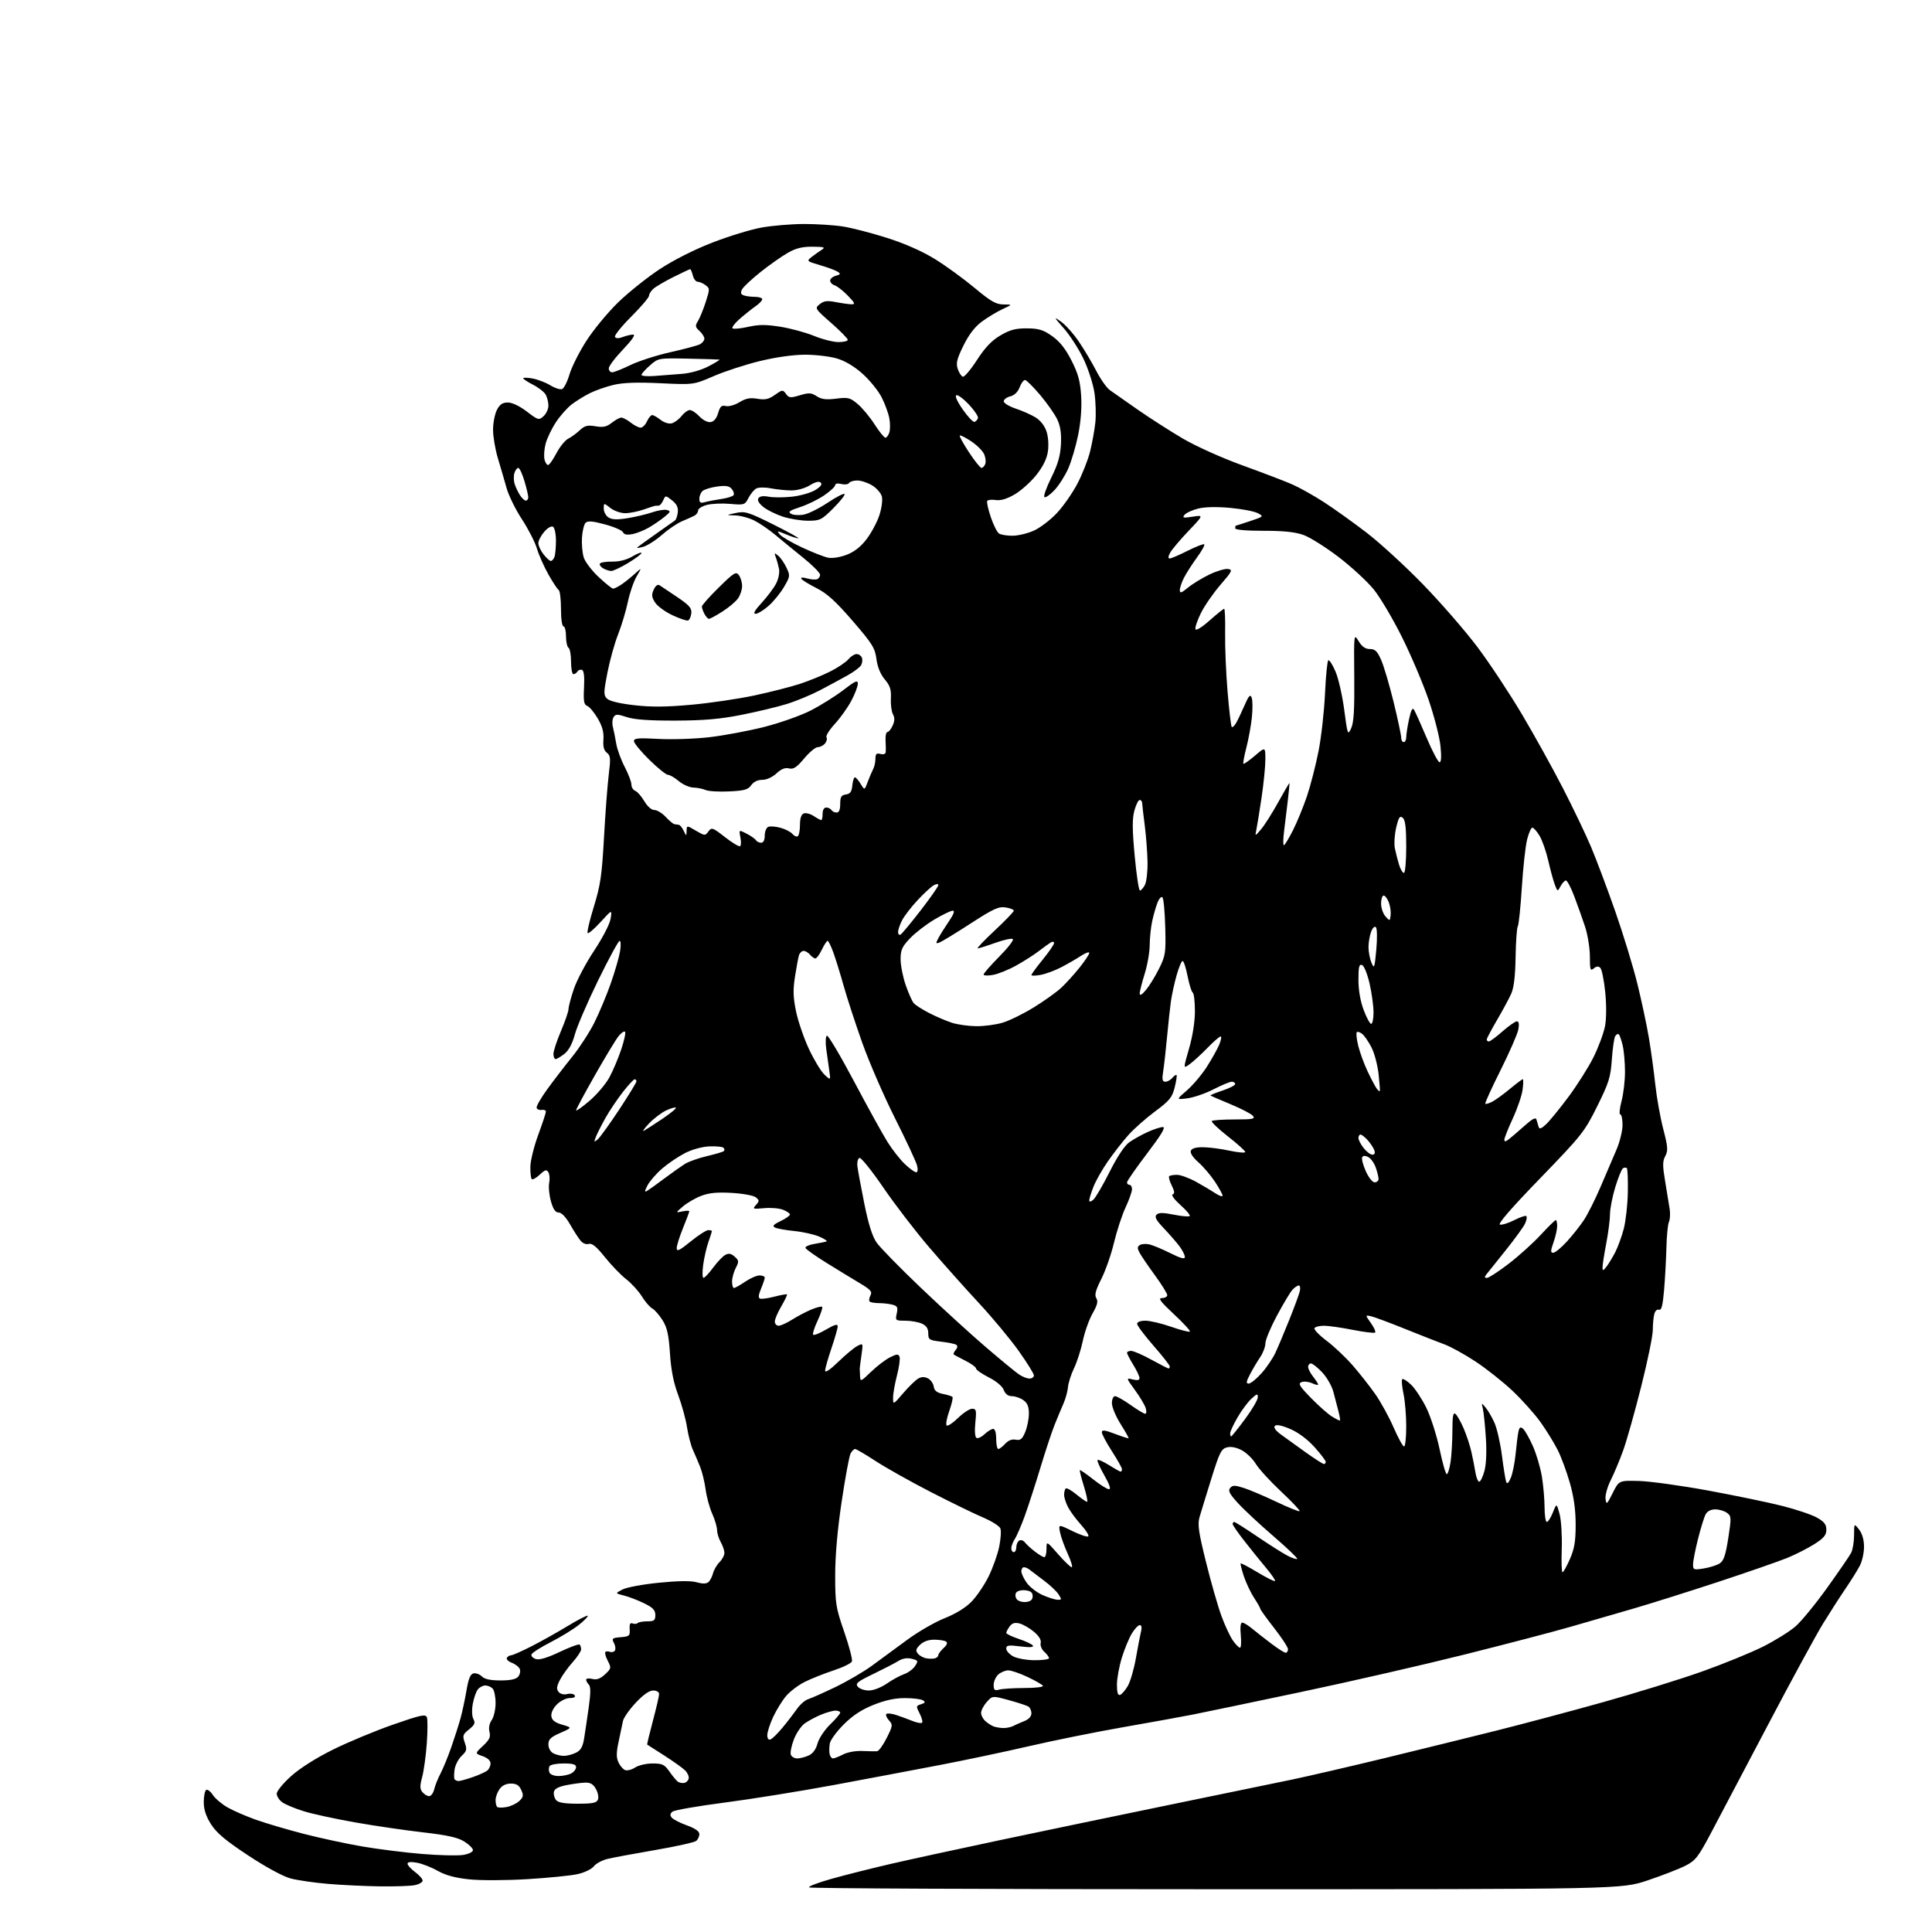 <?xml version="1.0" encoding="UTF-8" standalone="no"?>
<svg 
  version="1.1" 
  xmlns="http://www.w3.org/2000/svg" 
  xmlns:xlink="http://www.w3.org/1999/xlink" 
  xmlns:svg="http://www.w3.org/2000/svg"
  xmlns:rdf="http://www.w3.org/1999/02/22-rdf-syntax-ns#"
  xmlns:cc="http://creativecommons.org/ns#"
  xmlns:dc="http://purl.org/dc/elements/1.1/"
  viewBox="0 0 768 768"
  width="768"
  height="768"
>
<style>svg {background-color: white; }</style>"
<path stroke="none" fill="black" fill-rule="evenodd" d="M483.41,751.00C394.82,751.00 322.01,750.68 321.61,750.28C321.22,749.88 325.31,748.33 330.70,746.82C336.09,745.31 346.57,742.67 354.00,740.95C361.43,739.23 381.23,734.93 398.00,731.38C414.77,727.84 444.93,721.56 465.00,717.43C485.07,713.31 506.90,708.80 513.50,707.43C520.10,706.05 536.75,702.19 550.50,698.86C564.25,695.52 584.05,690.64 594.50,688.03C604.95,685.41 624.16,680.30 637.18,676.66C650.21,673.02 667.95,667.53 676.60,664.45C685.25,661.37 696.19,656.90 700.92,654.52C705.64,652.14 711.39,648.55 713.71,646.55C716.02,644.55 721.68,637.65 726.30,631.21C730.91,624.77 735.20,618.52 735.84,617.32C736.48,616.11 737.01,612.96 737.02,610.32C737.04,605.50 737.04,605.50 739.00,608.00C740.24,609.58 740.96,612.08 740.98,614.80C740.99,617.16 740.26,620.54 739.36,622.30C738.45,624.06 735.87,628.20 733.63,631.50C731.38,634.80 727.33,641.10 724.63,645.50C721.94,649.90 712.38,667.45 703.41,684.50C694.43,701.55 684.25,720.87 680.79,727.42C675.08,738.25 674.09,739.56 670.00,741.64C667.52,742.91 660.77,745.53 655.00,747.47C644.50,751.00 644.50,751.00 483.41,751.00zM151.12,749.86C145.28,749.78 136.00,749.34 130.50,748.88C125.00,748.42 118.25,747.44 115.50,746.71C112.55,745.93 105.64,742.18 98.64,737.56C89.65,731.63 86.09,728.63 83.89,725.17C81.87,721.99 81.00,719.33 81.00,716.36C81.00,714.03 81.43,711.85 81.96,711.53C82.48,711.20 83.67,712.09 84.60,713.51C85.53,714.92 88.13,717.14 90.39,718.44C92.65,719.74 97.75,721.96 101.72,723.37C105.68,724.78 114.23,727.30 120.72,728.98C127.20,730.65 137.72,732.92 144.09,734.01C150.47,735.10 161.20,736.44 167.93,736.99C174.67,737.54 181.94,737.71 184.09,737.37C186.29,737.02 188.00,736.18 188.00,735.45C188.00,734.74 186.43,733.20 184.52,732.01C181.94,730.42 177.75,729.49 168.27,728.40C161.25,727.60 149.10,725.82 141.28,724.45C133.45,723.07 124.23,721.08 120.78,720.00C117.32,718.93 113.49,717.35 112.25,716.47C111.01,715.60 110.00,714.05 110.00,713.02C110.00,712.00 112.59,708.84 115.75,706.01C119.30,702.83 125.72,698.78 132.50,695.43C138.55,692.44 149.26,687.99 156.30,685.54C167.19,681.74 169.18,681.31 169.69,682.63C170.02,683.49 170.00,688.16 169.66,693.02C169.31,697.88 168.49,703.87 167.83,706.35C166.86,709.96 166.88,711.15 167.94,712.42C168.66,713.29 169.86,714.00 170.60,714.00C171.35,714.00 172.25,712.76 172.61,711.25C172.97,709.74 174.09,706.92 175.11,705.00C176.13,703.08 178.06,698.35 179.41,694.50C180.75,690.65 182.40,685.48 183.08,683.00C183.76,680.52 184.82,675.58 185.43,672.01C186.25,667.21 186.99,665.43 188.27,665.19C189.22,665.00 190.70,665.56 191.57,666.43C192.64,667.50 195.00,668.00 198.95,668.00C202.87,668.00 205.16,667.52 205.99,666.51C206.67,665.69 206.96,664.34 206.64,663.50C206.32,662.66 204.89,661.53 203.47,660.99C202.04,660.45 201.16,659.55 201.50,659.00C201.84,658.45 202.60,658.00 203.19,658.00C203.78,658.00 207.40,656.40 211.23,654.45C215.06,652.50 221.56,648.86 225.68,646.36C229.79,643.86 233.37,642.03 233.62,642.29C233.88,642.55 232.28,644.19 230.07,645.94C227.86,647.70 222.81,650.79 218.86,652.81C214.90,654.84 211.49,657.02 211.28,657.67C211.06,658.31 211.84,659.13 213.00,659.50C214.41,659.95 217.56,659.01 222.48,656.67C226.53,654.75 230.10,653.43 230.42,653.75C230.74,654.07 231.00,654.93 231.00,655.66C231.00,656.40 229.49,658.68 227.64,660.75C225.79,662.81 223.51,665.99 222.57,667.82C221.25,670.41 221.14,671.46 222.05,672.56C222.76,673.41 224.14,673.75 225.51,673.41C226.76,673.10 228.08,673.32 228.45,673.92C228.86,674.59 228.13,675.00 226.51,675.00C225.06,675.00 222.79,676.12 221.39,677.52C219.86,679.05 218.99,680.91 219.18,682.24C219.41,683.84 220.59,684.76 223.50,685.60C227.50,686.76 227.50,686.76 222.75,688.85C218.90,690.53 218.00,691.41 218.00,693.43C218.00,694.88 218.81,696.37 219.93,696.96C221.00,697.53 222.91,697.99 224.18,697.99C225.46,697.98 227.62,697.40 229.00,696.71C230.88,695.76 231.68,694.34 232.21,690.97C232.61,688.51 233.43,682.96 234.04,678.62C234.83,673.01 234.84,670.44 234.07,669.67C233.48,669.08 233.00,668.19 233.00,667.69C233.00,667.19 234.10,667.06 235.44,667.40C237.22,667.84 238.61,667.34 240.51,665.58C243.01,663.26 243.06,663.02 241.60,660.20C240.77,658.58 240.33,657.00 240.64,656.70C240.94,656.39 241.78,656.36 242.50,656.64C243.21,656.91 244.09,656.66 244.45,656.09C244.80,655.51 244.62,654.16 244.04,653.08C243.10,651.31 243.36,651.09 246.75,650.81C250.19,650.53 250.48,650.26 250.30,647.66C250.16,645.64 250.49,644.97 251.45,645.34C252.20,645.63 253.11,645.56 253.49,645.18C253.87,644.81 255.60,644.50 257.34,644.50C260.04,644.50 260.50,644.14 260.50,642.00C260.50,640.03 259.55,639.04 256.00,637.31C253.53,636.10 249.93,634.72 248.00,634.24C244.50,633.37 244.50,633.37 247.50,631.83C249.15,630.98 255.68,629.77 262.02,629.15C269.71,628.39 274.67,628.33 276.94,628.98C279.21,629.63 280.76,629.62 281.57,628.94C282.25,628.38 283.08,626.80 283.43,625.43C283.77,624.07 284.94,622.06 286.03,620.97C287.11,619.89 287.98,618.21 287.96,617.25C287.95,616.29 287.29,614.38 286.50,613.00C285.71,611.62 285.05,609.46 285.04,608.20C285.02,606.93 284.15,604.00 283.11,601.70C282.07,599.39 280.89,595.07 280.50,592.10C280.10,589.13 279.12,585.08 278.32,583.10C277.53,581.12 276.23,578.08 275.44,576.35C274.65,574.61 273.59,570.56 273.10,567.35C272.61,564.13 271.02,558.35 269.57,554.50C267.75,549.64 266.75,544.59 266.32,538.00C265.82,530.50 265.20,527.72 263.36,524.79C262.08,522.75 260.24,520.65 259.26,520.12C258.29,519.59 256.44,517.43 255.14,515.33C253.84,513.22 251.04,510.15 248.92,508.50C246.80,506.85 242.98,502.90 240.44,499.71C237.11,495.55 235.32,494.08 234.07,494.48C233.08,494.79 231.69,494.27 230.84,493.26C230.01,492.29 228.12,489.36 226.63,486.75C224.95,483.80 223.22,482.00 222.09,482.00C220.78,482.00 219.91,480.73 219.00,477.51C218.31,475.04 218.00,471.76 218.31,470.21C218.62,468.67 218.47,466.76 217.99,465.98C217.26,464.80 216.65,464.98 214.56,466.95C213.15,468.26 211.72,469.06 211.38,468.71C211.03,468.36 210.78,466.12 210.83,463.72C210.88,461.32 212.29,455.64 213.96,451.11C215.63,446.57 217.00,442.42 217.00,441.89C217.00,441.35 216.26,441.04 215.35,441.21C214.45,441.37 213.53,441.01 213.32,440.40C213.11,439.80 215.04,436.43 217.61,432.90C220.17,429.38 224.64,423.57 227.52,420.00C230.40,416.43 234.34,410.35 236.27,406.50C238.19,402.65 241.12,395.68 242.76,391.00C244.41,386.32 246.07,380.59 246.46,378.25C246.86,375.91 246.79,374.00 246.31,374.00C245.84,374.00 241.99,381.09 237.75,389.75C233.52,398.41 229.37,408.06 228.52,411.18C227.51,414.92 226.08,417.58 224.36,418.93C222.91,420.07 221.34,421.00 220.87,421.00C220.39,421.00 220.00,420.08 220.00,418.95C220.00,417.82 221.35,413.72 223.00,409.84C224.65,405.96 226.00,402.03 226.00,401.09C226.00,400.15 226.95,396.57 228.12,393.12C229.28,389.68 232.91,382.82 236.19,377.88C239.57,372.78 242.40,367.30 242.73,365.20C243.32,361.50 243.32,361.50 238.76,366.50C236.25,369.25 233.93,371.24 233.60,370.92C233.27,370.59 234.38,365.87 236.06,360.42C238.69,351.91 239.26,348.01 240.09,333.00C240.62,323.38 241.47,312.12 241.98,308.00C242.79,301.47 242.70,300.34 241.25,299.24C240.07,298.34 239.66,296.79 239.87,293.96C240.08,291.08 239.44,288.71 237.61,285.59C236.20,283.19 234.33,280.96 233.44,280.61C232.12,280.11 231.88,278.75 232.16,273.33C232.39,268.90 232.11,266.54 231.34,266.28C230.70,266.07 229.89,266.37 229.53,266.95C229.17,267.53 228.46,268.00 227.94,268.00C227.42,268.00 227.00,265.78 227.00,263.06C227.00,260.34 226.55,257.84 226.00,257.50C225.45,257.16 225.00,255.11 225.00,252.94C225.00,250.77 224.55,249.00 224.00,249.00C223.43,249.00 223.00,246.02 223.00,242.06C223.00,238.24 222.59,234.87 222.10,234.56C221.60,234.25 219.75,231.45 217.99,228.33C216.23,225.21 214.17,220.56 213.41,217.99C212.64,215.43 209.97,210.22 207.47,206.41C204.97,202.61 202.22,197.03 201.37,194.00C200.52,190.97 198.96,185.64 197.91,182.14C196.86,178.65 196.00,173.56 196.00,170.85C196.00,168.13 196.69,164.57 197.53,162.95C198.67,160.74 199.76,160.00 201.88,160.00C203.59,160.00 206.58,161.42 209.42,163.60C213.95,167.05 214.21,167.12 216.07,165.44C217.13,164.48 218.00,162.61 218.00,161.28C218.00,159.95 217.53,158.00 216.97,156.94C216.40,155.88 214.15,154.10 211.97,152.98C209.78,151.87 208.00,150.69 208.00,150.37C208.00,150.04 209.69,150.09 211.75,150.47C213.81,150.86 216.97,152.07 218.78,153.18C220.58,154.29 222.67,154.96 223.44,154.66C224.20,154.37 225.52,151.74 226.38,148.82C227.25,145.89 230.26,139.90 233.09,135.50C235.92,131.10 241.57,124.24 245.66,120.26C249.75,116.28 257.18,110.34 262.17,107.05C267.70,103.41 275.87,99.27 283.11,96.46C289.65,93.91 298.48,91.21 302.75,90.45C307.01,89.69 314.55,89.06 319.50,89.04C324.45,89.03 331.43,89.47 335.00,90.02C338.57,90.57 346.52,92.63 352.65,94.58C359.74,96.84 366.65,99.90 371.65,102.98C375.97,105.65 383.05,110.80 387.39,114.42C393.87,119.83 395.92,121.00 398.89,121.02C402.50,121.04 402.50,121.04 398.50,122.90C396.30,123.92 392.63,126.13 390.34,127.82C387.52,129.89 385.16,132.97 382.99,137.37C380.39,142.65 379.96,144.38 380.71,146.62C381.21,148.14 382.12,149.54 382.73,149.74C383.34,149.95 385.86,146.97 388.34,143.14C391.59,138.12 394.19,135.38 397.67,133.34C401.49,131.10 403.70,130.51 408.21,130.53C412.91,130.56 414.68,131.10 418.21,133.58C421.22,135.69 423.51,138.57 425.90,143.24C428.58,148.49 429.39,151.45 429.77,157.29C430.07,162.05 429.65,167.63 428.58,172.92C427.66,177.45 425.87,183.48 424.61,186.32C423.34,189.17 420.90,193.00 419.18,194.83C417.46,196.66 415.67,197.91 415.19,197.62C414.71,197.32 415.92,193.87 417.87,189.94C420.52,184.60 421.50,181.24 421.74,176.65C421.96,172.29 421.54,169.40 420.28,166.73C419.30,164.66 416.25,160.30 413.50,157.04C410.75,153.78 408.04,151.09 407.47,151.06C406.90,151.03 405.94,152.33 405.32,153.95C404.62,155.82 403.25,157.15 401.60,157.56C400.17,157.92 399.00,158.81 399.00,159.53C399.00,160.25 401.14,161.55 403.75,162.42C406.36,163.29 409.92,164.87 411.65,165.93C413.57,167.10 415.26,169.26 416.00,171.50C416.71,173.64 416.93,176.95 416.55,179.51C416.11,182.43 414.59,185.51 411.93,188.85C409.75,191.59 405.90,195.04 403.38,196.51C400.30,198.32 397.85,199.06 395.86,198.77C394.24,198.53 392.69,198.69 392.43,199.12C392.16,199.55 392.80,202.45 393.86,205.57C394.91,208.69 396.38,211.63 397.14,212.10C397.89,212.58 400.30,212.97 402.50,212.96C404.70,212.96 408.52,212.04 411.00,210.92C413.48,209.80 417.57,206.68 420.10,203.98C422.64,201.29 426.31,196.03 428.27,192.29C430.23,188.56 432.50,182.80 433.32,179.50C434.14,176.20 435.08,171.03 435.41,168.00C435.73,164.97 435.58,159.64 435.06,156.14C434.54,152.65 432.58,146.57 430.70,142.64C428.82,138.72 425.30,133.26 422.89,130.53C418.84,125.94 418.76,125.73 421.77,127.86C423.56,129.12 426.77,132.71 428.88,135.83C431.00,138.95 434.12,144.20 435.82,147.50C437.53,150.80 439.95,154.22 441.21,155.10C442.47,155.99 447.41,159.45 452.19,162.79C456.98,166.13 465.08,171.33 470.19,174.33C475.53,177.45 485.69,182.02 494.00,185.03C501.98,187.92 510.85,191.31 513.72,192.57C516.59,193.83 522.21,196.98 526.22,199.57C530.22,202.16 537.85,207.61 543.16,211.68C548.48,215.75 558.63,225.06 565.72,232.36C572.82,239.67 582.53,250.86 587.32,257.23C592.11,263.60 600.06,275.62 604.99,283.93C609.92,292.24 617.27,305.50 621.32,313.38C625.37,321.27 630.38,331.72 632.44,336.61C634.51,341.50 638.83,352.98 642.03,362.11C645.23,371.25 649.22,384.30 650.89,391.11C652.57,397.93 654.62,407.55 655.45,412.50C656.29,417.45 657.43,425.77 657.99,431.00C658.55,436.23 659.98,444.22 661.16,448.77C663.02,455.91 663.13,457.39 661.98,459.54C660.87,461.61 660.87,463.35 661.95,469.76C662.67,474.02 663.47,478.96 663.74,480.75C664.00,482.53 663.86,484.78 663.42,485.75C662.98,486.71 662.53,491.32 662.42,496.00C662.30,500.68 661.89,508.24 661.50,512.82C660.97,519.00 660.45,521.00 659.49,520.63C658.75,520.35 657.95,521.08 657.61,522.32C657.29,523.52 657.02,526.39 657.01,528.71C657.01,531.02 654.93,541.13 652.40,551.16C649.88,561.20 646.67,572.58 645.28,576.46C643.89,580.33 641.66,585.67 640.32,588.33C638.98,590.99 638.04,594.36 638.23,595.83C638.54,598.29 638.77,598.11 641.07,593.50C643.57,588.50 643.57,588.50 651.54,588.71C655.92,588.83 668.27,590.54 679.00,592.51C689.73,594.49 703.00,597.24 708.50,598.63C714.00,600.02 720.19,602.11 722.25,603.26C725.14,604.89 726.00,605.99 726.00,608.08C726.00,610.23 725.01,611.42 721.25,613.81C718.64,615.46 713.80,617.93 710.50,619.28C707.20,620.63 694.83,624.93 683.00,628.83C671.17,632.72 655.88,637.54 649.00,639.53C642.12,641.51 631.10,644.71 624.51,646.62C617.92,648.53 599.02,653.48 582.51,657.62C566.00,661.76 536.52,668.52 517.00,672.63C497.48,676.75 478.12,680.78 474.00,681.60C469.88,682.41 457.60,684.64 446.72,686.54C435.84,688.44 418.96,691.84 409.22,694.10C399.47,696.35 383.40,699.75 373.50,701.64C363.60,703.54 344.70,707.10 331.50,709.56C318.30,712.01 298.75,715.16 288.06,716.55C277.37,717.94 268.02,719.56 267.30,720.17C266.34,720.96 266.27,721.62 267.04,722.55C267.63,723.26 270.34,724.64 273.06,725.62C276.31,726.79 278.00,727.97 278.00,729.08C278.00,730.00 277.44,731.22 276.75,731.79C276.06,732.36 268.75,733.99 260.50,735.41C252.25,736.83 243.72,738.41 241.55,738.93C239.38,739.45 236.90,740.79 236.05,741.89C235.18,743.02 232.32,744.39 229.57,745.00C226.86,745.60 217.85,746.50 209.54,747.00C201.10,747.51 190.91,747.54 186.47,747.07C180.96,746.49 177.11,745.45 174.00,743.69C171.53,742.29 167.81,740.84 165.75,740.46C163.31,740.02 162.00,740.15 162.00,740.86C162.00,741.45 163.35,742.94 165.00,744.16C166.65,745.38 168.00,746.91 168.00,747.56C168.00,748.22 166.59,749.03 164.88,749.38C163.16,749.72 156.97,749.94 151.12,749.86zM201.37,718.33C203.09,718.01 205.37,716.93 206.43,715.92C208.06,714.37 208.18,713.69 207.20,711.54C206.34,709.65 205.28,709.00 203.08,709.00C201.15,709.00 199.57,709.78 198.56,711.22C197.70,712.44 197.00,714.39 197.00,715.56C197.00,716.72 197.28,717.94 197.62,718.28C197.96,718.62 199.65,718.64 201.37,718.33zM229.65,717.00C235.63,717.00 237.19,716.68 237.70,715.34C238.05,714.43 237.67,712.52 236.86,711.09C235.77,709.16 234.65,708.53 232.45,708.63C230.83,708.69 227.48,709.16 225.01,709.65C221.96,710.26 220.41,711.12 220.18,712.32C219.99,713.30 220.38,714.75 221.04,715.55C221.89,716.58 224.40,717.00 229.65,717.00zM271.99,708.74C272.81,708.59 273.61,707.79 273.77,706.95C273.93,706.11 273.26,704.64 272.28,703.70C271.30,702.75 267.57,700.10 264.00,697.81C260.43,695.51 257.40,693.58 257.27,693.51C257.15,693.44 258.16,689.21 259.52,684.12C260.88,679.02 262.00,674.21 262.00,673.43C262.00,672.59 261.02,672.00 259.64,672.00C258.10,672.00 255.67,673.71 252.68,676.91C250.15,679.62 247.88,682.88 247.63,684.16C247.38,685.45 246.61,689.09 245.93,692.25C244.98,696.63 244.95,698.60 245.83,700.53C246.46,701.92 247.67,703.32 248.50,703.64C249.33,703.96 251.12,703.50 252.47,702.61C253.82,701.72 256.94,701.00 259.40,701.00C263.30,701.00 264.15,701.41 266.13,704.25C267.38,706.04 268.88,707.84 269.45,708.25C270.03,708.66 271.17,708.88 271.99,708.74zM182.31,707.99C182.96,707.98 185.52,707.27 187.99,706.41C190.46,705.55 193.05,704.37 193.74,703.80C194.43,703.22 195.00,701.95 195.00,700.98C195.00,699.88 193.80,698.78 191.88,698.11C188.76,697.02 188.76,697.02 191.99,694.01C194.56,691.61 195.09,690.48 194.58,688.46C194.18,686.88 194.52,685.10 195.47,683.74C196.31,682.54 197.00,679.50 197.00,676.98C197.00,674.46 196.46,671.86 195.80,671.20C195.14,670.54 193.85,670.00 192.92,670.00C192.00,670.00 190.68,670.68 189.98,671.52C189.29,672.35 188.38,674.93 187.95,677.25C187.49,679.76 187.59,682.24 188.20,683.37C189.02,684.90 188.69,685.67 186.45,687.46C183.95,689.45 183.79,689.95 184.76,692.74C185.70,695.43 185.54,696.08 183.52,697.98C182.24,699.18 180.99,701.58 180.72,703.33C180.46,705.07 180.44,706.84 180.68,707.25C180.92,707.66 181.65,707.99 182.31,707.99zM222.03,706.00C223.74,706.00 226.00,705.53 227.07,704.96C228.13,704.40 229.00,703.27 229.00,702.46C229.00,701.38 227.73,701.00 224.06,701.00C221.34,701.00 218.83,701.47 218.47,702.05C218.11,702.62 218.07,703.75 218.38,704.55C218.70,705.38 220.25,706.00 222.03,706.00zM316.92,699.00C318.01,699.00 320.05,698.48 321.46,697.84C323.12,697.08 324.35,695.41 324.98,693.06C325.52,691.06 327.75,687.69 329.98,685.52C332.19,683.36 334.00,681.24 334.00,680.80C334.00,680.36 333.15,680.00 332.12,680.00C331.09,680.00 328.50,680.73 326.37,681.61C324.24,682.50 321.33,684.06 319.90,685.08C318.47,686.09 316.52,688.98 315.56,691.49C314.60,694.01 314.06,696.72 314.37,697.53C314.68,698.34 315.83,699.00 316.92,699.00zM331.12,699.00C331.66,699.00 333.48,698.29 335.16,697.42C336.93,696.50 340.19,695.92 342.86,696.05C345.41,696.16 348.04,696.20 348.70,696.13C349.36,696.06 351.06,693.69 352.48,690.86C354.91,686.01 354.96,685.62 353.37,683.85C352.44,682.83 351.98,681.69 352.34,681.33C352.70,680.96 354.46,681.15 356.25,681.74C358.04,682.33 360.95,683.40 362.71,684.11C364.48,684.83 366.20,685.13 366.54,684.80C366.87,684.46 366.44,682.82 365.58,681.16C364.09,678.27 364.11,678.10 366.14,677.46C367.81,676.93 367.97,676.59 366.88,675.91C366.12,675.42 362.92,675.02 359.76,675.02C355.83,675.00 351.89,675.85 347.26,677.70C342.54,679.58 338.96,681.93 335.41,685.47C332.61,688.27 330.12,691.66 329.87,693.03C329.62,694.39 329.59,696.29 329.78,697.25C329.98,698.21 330.59,699.00 331.12,699.00zM306.32,691.43C307.05,691.15 309.20,689.03 311.11,686.71C313.03,684.40 315.59,681.06 316.82,679.31C318.05,677.55 320.05,675.81 321.28,675.44C322.50,675.06 327.32,672.92 331.99,670.68C336.66,668.43 343.19,664.63 346.49,662.23C349.80,659.83 356.10,655.20 360.50,651.95C364.90,648.69 371.65,644.79 375.49,643.27C379.95,641.50 383.84,639.10 386.24,636.64C388.30,634.51 391.34,630.01 393.00,626.64C394.66,623.26 396.54,617.99 397.18,614.92C397.82,611.85 398.04,608.55 397.67,607.59C397.31,606.64 394.19,604.66 390.75,603.21C387.31,601.75 377.98,597.20 370.00,593.10C362.02,588.99 352.18,583.47 348.12,580.82C344.06,578.17 340.37,576.00 339.91,576.00C339.45,576.00 338.64,576.80 338.11,577.79C337.59,578.77 336.00,587.35 334.58,596.86C332.90,608.09 332.00,618.38 332.00,626.22C332.00,637.48 332.24,639.00 335.59,648.69C337.56,654.41 338.95,659.70 338.66,660.44C338.38,661.18 335.07,662.80 331.32,664.03C327.57,665.27 322.42,667.32 319.88,668.59C317.34,669.86 314.01,672.39 312.48,674.20C310.94,676.02 308.64,679.75 307.35,682.50C306.07,685.25 305.02,688.50 305.01,689.72C305.00,691.15 305.47,691.76 306.32,691.43zM398.76,686.92C400.01,686.96 401.81,686.60 402.76,686.11C403.72,685.62 405.74,684.73 407.25,684.13C408.95,683.46 410.00,682.29 410.00,681.08C410.00,680.00 409.46,678.79 408.80,678.38C408.15,677.97 404.66,676.83 401.05,675.84C394.50,674.05 394.50,674.05 392.25,676.58C391.01,677.97 390.00,679.92 390.00,680.90C390.00,681.88 390.79,683.38 391.75,684.21C392.71,685.05 394.18,685.99 395.00,686.29C395.82,686.59 397.52,686.88 398.76,686.92zM445.24,673.75C445.92,673.53 447.31,671.93 448.32,670.20C449.33,668.47 450.78,663.46 451.55,659.07C452.31,654.68 453.23,649.94 453.58,648.54C453.98,646.95 453.80,646.00 453.09,646.00C452.48,646.00 451.07,647.46 449.97,649.25C448.87,651.04 447.07,655.36 445.98,658.86C444.89,662.35 444.00,667.23 444.00,669.69C444.00,672.81 444.38,674.04 445.24,673.75zM345.39,672.00C347.19,672.00 350.24,670.82 352.52,669.25C354.71,667.74 357.80,666.05 359.39,665.50C360.98,664.95 362.94,663.51 363.74,662.29C365.10,660.22 365.02,660.04 362.41,659.39C360.57,658.93 358.78,659.23 357.07,660.29C355.66,661.17 351.18,663.48 347.12,665.44C340.82,668.47 339.93,669.21 340.99,670.49C341.68,671.32 343.66,672.00 345.39,672.00zM397.25,671.63C398.49,671.30 403.01,671.02 407.31,671.01C411.60,671.01 414.87,670.61 414.58,670.13C414.28,669.65 411.54,668.07 408.49,666.63C405.44,665.18 401.98,664.00 400.80,664.00C399.62,664.00 397.83,664.74 396.83,665.65C395.82,666.57 395.00,668.42 395.00,669.77C395.00,671.84 395.36,672.14 397.25,671.63zM371.75,659.19C372.44,658.97 373.00,658.40 373.00,657.93C373.00,657.46 373.93,656.21 375.08,655.14C376.50,653.82 376.79,652.99 376.01,652.51C375.38,652.12 373.27,651.80 371.31,651.80C369.06,651.80 367.00,652.55 365.71,653.85C364.04,655.51 363.89,656.17 364.90,657.39C365.59,658.21 367.13,659.04 368.32,659.23C369.52,659.43 371.06,659.41 371.75,659.19zM411.25,659.96C414.41,659.98 417.00,659.62 417.00,659.15C417.00,658.69 416.15,657.54 415.11,656.60C414.07,655.66 413.43,654.08 413.69,653.10C413.99,651.95 413.03,650.36 411.00,648.65C409.26,647.19 406.69,645.71 405.27,645.35C403.40,644.88 402.32,645.21 401.34,646.54C400.60,647.55 400.00,648.71 400.00,649.11C400.00,649.51 402.24,650.58 404.99,651.50C407.73,652.41 410.26,653.61 410.60,654.16C411.01,654.83 409.30,654.93 405.61,654.47C400.86,653.88 400.00,654.01 400.00,655.35C400.00,656.22 401.24,657.61 402.75,658.43C404.26,659.25 408.09,659.94 411.25,659.96zM511.08,657.00C511.58,657.00 512.00,656.37 512.00,655.60C512.00,654.83 509.52,651.04 506.50,647.18C503.48,643.31 501.00,639.88 501.00,639.55C501.00,639.22 499.90,637.28 498.56,635.23C497.21,633.18 495.38,629.32 494.48,626.66C493.59,623.99 493.00,621.67 493.18,621.49C493.36,621.31 496.40,622.91 499.95,625.05C503.50,627.18 506.60,628.73 506.84,628.49C507.09,628.25 505.53,625.95 503.39,623.39C501.25,620.83 497.36,616.01 494.75,612.68C492.14,609.36 490.00,606.27 490.00,605.82C490.00,605.37 490.28,605.00 490.62,605.00C490.97,605.00 495.13,607.63 499.87,610.85C504.62,614.07 510.00,617.48 511.84,618.43C513.68,619.37 515.40,619.94 515.65,619.68C515.91,619.42 511.71,615.41 506.31,610.75C500.91,606.10 494.55,600.18 492.18,597.59C488.77,593.89 488.09,592.59 488.99,591.51C489.95,590.36 490.81,590.35 494.32,591.45C496.62,592.18 502.47,594.66 507.33,596.97C512.19,599.28 516.37,600.96 516.62,600.71C516.88,600.46 513.55,596.93 509.23,592.88C504.90,588.82 500.40,583.89 499.21,581.92C498.02,579.95 495.53,577.52 493.67,576.52C491.53,575.37 489.37,574.94 487.75,575.35C485.49,575.91 484.78,577.35 481.54,587.74C479.52,594.21 477.42,601.09 476.85,603.02C476.00,605.96 476.43,608.95 479.42,621.02C481.40,628.99 484.15,638.60 485.55,642.40C486.94,646.19 488.99,650.58 490.11,652.15C491.22,653.72 492.49,655.00 492.92,655.00C493.35,655.00 493.49,652.75 493.23,650.00C492.93,646.87 493.14,645.00 493.80,645.00C494.37,645.00 496.12,646.06 497.67,647.35C499.23,648.64 502.67,651.34 505.33,653.35C507.98,655.36 510.57,657.00 511.08,657.00zM407.91,636.80C409.73,636.59 410.50,635.91 410.50,634.50C410.50,633.04 409.72,632.41 407.61,632.17C405.99,631.99 404.36,632.41 403.92,633.14C403.47,633.85 403.61,635.03 404.22,635.77C404.83,636.50 406.49,636.97 407.91,636.80zM420.37,635.93C422.09,635.99 422.12,635.81 420.77,633.75C419.96,632.51 417.32,630.03 414.90,628.24C412.48,626.44 409.96,624.53 409.29,623.99C408.63,623.44 407.62,623.00 407.04,623.00C406.47,623.00 406.00,623.72 406.00,624.60C406.00,625.47 406.96,627.54 408.14,629.20C409.32,630.85 412.13,633.02 414.39,634.03C416.65,635.04 419.34,635.89 420.37,635.93zM621.13,625.00C621.47,625.00 622.79,622.64 624.06,619.75C625.87,615.61 626.35,612.70 626.35,606.00C626.34,600.16 625.62,594.99 624.05,589.50C622.80,585.10 620.64,579.25 619.26,576.50C617.89,573.75 614.84,568.79 612.49,565.47C610.14,562.16 605.08,556.49 601.25,552.87C597.41,549.26 590.76,543.99 586.45,541.16C582.15,538.33 576.57,535.27 574.06,534.36C571.55,533.44 564.55,530.69 558.50,528.25C552.45,525.81 546.41,523.56 545.08,523.25C542.65,522.70 542.65,522.70 544.93,525.91C546.19,527.67 546.96,529.38 546.63,529.70C546.31,530.02 542.33,529.54 537.77,528.64C533.22,527.74 528.06,527.00 526.31,527.00C524.55,527.00 522.85,527.43 522.53,527.95C522.21,528.47 524.37,530.73 527.34,532.97C530.31,535.21 534.99,539.63 537.74,542.80C540.50,545.97 544.53,551.10 546.71,554.21C548.89,557.31 552.15,563.26 553.97,567.43C555.78,571.59 557.66,575.00 558.14,575.00C558.61,575.00 559.00,571.42 559.00,567.05C559.00,562.68 558.51,556.80 557.90,553.98C557.30,551.17 557.08,548.59 557.41,548.25C557.75,547.92 559.33,548.90 560.92,550.43C562.52,551.96 565.25,556.10 566.99,559.62C568.72,563.15 571.09,570.53 572.25,576.02C573.40,581.51 574.69,586.00 575.11,586.00C575.53,586.00 576.21,583.86 576.61,581.25C577.01,578.64 577.34,573.03 577.35,568.78C577.36,562.87 577.65,561.30 578.57,562.06C579.24,562.61 580.70,565.19 581.82,567.79C582.94,570.40 584.31,574.55 584.87,577.01C585.44,579.48 586.16,583.19 586.49,585.25C586.82,587.31 587.50,589.00 588.01,589.00C588.51,589.00 589.44,587.09 590.08,584.75C590.80,582.12 591.02,577.07 590.65,571.50C590.33,566.55 589.80,561.38 589.46,560.00C588.86,557.54 588.88,557.53 590.54,559.50C591.47,560.60 593.04,563.30 594.04,565.50C595.04,567.70 596.39,573.55 597.03,578.50C597.66,583.45 598.42,588.17 598.71,589.00C599.08,590.06 599.62,589.62 600.55,587.50C601.26,585.85 602.13,581.58 602.48,578.00C602.82,574.42 603.32,570.45 603.59,569.16C603.97,567.35 604.38,567.07 605.41,567.93C606.14,568.53 607.90,571.61 609.31,574.76C610.72,577.92 612.35,583.42 612.93,587.00C613.51,590.58 613.99,596.09 613.99,599.25C614.00,602.41 614.40,605.00 614.89,605.00C615.38,605.00 616.46,603.31 617.28,601.25C618.78,597.50 618.78,597.50 619.96,601.85C620.60,604.25 620.99,610.44 620.82,615.60C620.64,620.77 620.78,625.00 621.13,625.00zM677.25,623.49C679.59,623.12 682.43,622.22 683.57,621.50C685.20,620.47 685.94,618.29 687.01,611.46C688.29,603.22 688.26,602.66 686.49,601.37C685.46,600.62 683.37,600.00 681.84,600.00C680.10,600.00 678.68,600.74 678.01,601.99C677.42,603.08 676.06,607.47 674.99,611.74C673.91,616.01 673.02,620.55 673.02,621.84C673.00,624.03 673.26,624.13 677.25,623.49zM426.02,623.00C426.50,623.00 425.79,620.61 424.46,617.69C423.12,614.77 421.73,610.92 421.38,609.13C420.73,605.89 420.73,605.89 426.34,608.64C429.42,610.15 432.24,611.09 432.61,610.72C432.98,610.35 431.67,608.27 429.70,606.09C427.73,603.90 425.41,600.76 424.56,599.11C423.70,597.45 423.00,595.25 423.00,594.22C423.00,593.18 423.28,592.05 423.63,591.70C423.98,591.35 425.88,592.40 427.86,594.04C429.84,595.67 431.76,597.00 432.12,597.00C432.49,597.00 431.93,594.23 430.88,590.85C429.82,587.47 429.10,584.57 429.26,584.40C429.43,584.24 431.80,585.88 434.53,588.04C437.26,590.21 440.10,591.98 440.82,591.99C441.70,592.00 441.06,590.11 438.97,586.44C437.22,583.38 436.02,580.65 436.30,580.37C436.58,580.09 438.64,581.01 440.89,582.43C443.13,583.84 445.19,585.00 445.48,585.00C445.77,585.00 446.00,584.57 446.00,584.03C446.00,583.50 444.20,580.28 442.00,576.88C439.80,573.47 438.00,570.09 438.00,569.35C438.00,568.31 439.16,568.45 443.19,569.98C446.05,571.07 448.49,571.84 448.62,571.71C448.75,571.58 447.32,569.02 445.43,566.03C443.54,563.04 442.00,559.33 442.00,557.80C442.00,556.22 442.55,555.00 443.25,555.00C443.94,555.00 446.72,556.58 449.43,558.50C452.14,560.42 454.75,562.00 455.24,562.00C455.73,562.00 455.82,560.99 455.44,559.75C455.06,558.51 453.14,555.29 451.17,552.59C447.60,547.68 447.60,547.68 450.30,548.36C452.18,548.83 452.99,548.65 452.97,547.77C452.95,547.07 451.83,544.70 450.47,542.50C449.12,540.30 448.01,538.16 448.01,537.75C448.00,537.34 448.75,537.00 449.67,537.00C450.58,537.00 454.20,538.58 457.70,540.50C461.20,542.42 464.28,544.00 464.53,544.00C464.79,544.00 465.00,543.63 465.00,543.17C465.00,542.71 462.09,539.00 458.52,534.92C454.96,530.84 452.04,526.94 452.02,526.25C452.01,525.50 453.32,525.00 455.33,525.00C457.16,525.00 461.77,526.09 465.57,527.42C469.38,528.75 472.72,529.60 473.00,529.32C473.27,529.03 470.41,525.91 466.64,522.40C461.26,517.38 460.23,516.00 461.89,516.00C463.05,516.00 464.00,515.47 464.00,514.83C464.00,514.19 461.79,510.63 459.09,506.93C456.39,503.23 453.64,499.20 452.99,497.97C452.04,496.20 452.07,495.58 453.14,494.91C453.88,494.46 455.61,494.35 456.99,494.69C458.37,495.02 462.09,496.58 465.25,498.16C469.42,500.24 471.00,500.65 471.00,499.65C471.00,498.89 470.03,496.97 468.84,495.38C467.65,493.80 464.85,490.59 462.63,488.25C459.58,485.05 458.87,483.73 459.74,482.86C460.61,481.99 462.30,481.99 466.62,482.85C469.76,483.48 472.60,483.73 472.92,483.40C473.24,483.07 471.58,481.09 469.22,478.99C466.85,476.87 465.48,475.01 466.14,474.79C467.03,474.49 466.93,473.57 465.78,471.25C464.92,469.53 464.47,467.87 464.77,467.56C465.08,467.25 466.50,467.01 467.92,467.02C469.34,467.03 472.75,468.29 475.50,469.81C478.25,471.34 481.74,473.41 483.25,474.41C484.76,475.41 486.00,475.81 486.00,475.29C486.00,474.77 484.62,472.26 482.94,469.72C481.26,467.18 478.29,463.71 476.35,462.00C474.23,460.14 473.04,458.33 473.38,457.45C473.75,456.49 475.37,456.01 478.22,456.04C480.57,456.05 485.31,456.67 488.75,457.41C492.19,458.15 495.00,458.38 495.00,457.93C495.00,457.48 491.87,454.67 488.05,451.68C484.23,448.68 481.38,445.96 481.72,445.62C482.06,445.28 486.14,445.00 490.79,445.00C498.02,445.00 499.07,444.79 498.05,443.56C497.40,442.78 493.41,440.70 489.18,438.95C484.96,437.20 481.36,435.64 481.19,435.49C481.01,435.33 483.15,434.45 485.94,433.52C488.72,432.60 491.00,431.43 491.00,430.92C491.00,430.41 490.39,430.00 489.64,430.00C488.89,430.00 485.63,431.36 482.39,433.02C479.15,434.68 474.48,436.29 472.00,436.60C467.50,437.17 467.50,437.17 471.80,433.46C474.16,431.42 477.72,427.22 479.70,424.13C481.68,421.03 483.92,417.04 484.67,415.25C485.41,413.46 485.66,412.00 485.22,412.00C484.78,412.00 482.41,414.06 479.96,416.58C477.51,419.10 474.34,422.00 472.91,423.03C470.33,424.90 470.33,424.90 472.66,416.84C474.10,411.89 475.00,406.13 475.00,401.95C475.00,398.19 474.61,394.88 474.13,394.58C473.66,394.29 472.74,391.34 472.08,388.02C471.43,384.71 470.54,382.00 470.11,382.00C469.67,382.00 468.59,384.59 467.70,387.75C466.82,390.91 465.81,395.52 465.46,398.00C465.11,400.48 464.43,406.77 463.94,412.00C463.46,417.23 462.77,423.41 462.40,425.75C461.87,429.17 462.03,430.00 463.25,430.00C464.08,430.00 465.32,429.31 466.02,428.48C466.72,427.64 467.47,427.13 467.69,427.35C467.91,427.58 467.57,429.81 466.94,432.32C465.95,436.27 464.90,437.54 459.10,441.85C455.42,444.59 450.63,448.84 448.46,451.30C446.28,453.75 442.66,458.41 440.41,461.63C438.16,464.86 435.58,469.42 434.66,471.77C433.75,474.12 433.00,476.54 433.00,477.14C433.00,477.85 433.56,477.78 434.59,476.93C435.46,476.20 438.37,471.24 441.05,465.90C444.10,459.83 447.03,455.40 448.89,454.08C450.52,452.92 453.80,451.08 456.18,450.01C458.55,448.93 461.28,448.03 462.24,448.02C463.49,448.01 461.72,450.97 455.99,458.51C451.60,464.30 448.00,469.47 448.00,470.01C448.00,470.56 448.45,471.00 449.00,471.00C449.55,471.00 450.00,471.79 449.99,472.75C449.98,473.71 448.83,476.98 447.42,480.00C446.01,483.02 443.95,489.30 442.84,493.94C441.74,498.59 439.47,505.09 437.80,508.39C435.50,512.95 435.02,514.80 435.80,516.05C436.58,517.30 436.21,518.78 434.32,522.10C432.94,524.52 431.19,529.42 430.44,533.00C429.69,536.58 428.11,541.48 426.94,543.90C425.77,546.32 424.69,549.69 424.54,551.40C424.39,553.10 423.57,556.08 422.72,558.00C421.87,559.92 420.27,563.75 419.18,566.50C418.08,569.25 415.56,576.85 413.59,583.39C411.61,589.93 408.84,598.48 407.44,602.39C406.03,606.30 404.23,610.50 403.44,611.71C402.65,612.93 402.00,614.62 402.00,615.46C402.00,616.31 402.45,617.00 403.00,617.00C403.55,617.00 404.00,616.13 404.00,615.06C404.00,613.99 404.52,612.80 405.15,612.41C405.79,612.01 406.80,612.34 407.40,613.12C408.01,613.91 409.80,615.55 411.38,616.77C412.97,618.00 414.66,619.00 415.13,619.00C415.61,619.00 416.00,617.55 416.00,615.77C416.00,612.53 416.00,612.53 420.58,617.77C423.10,620.65 425.55,623.00 426.02,623.00zM526.25,581.97C526.66,581.99 527.00,581.60 527.00,581.11C527.00,580.62 524.99,577.98 522.53,575.24C519.76,572.16 516.10,569.43 512.91,568.06C509.60,566.63 507.41,566.19 506.80,566.80C506.18,567.42 507.02,568.65 509.17,570.23C511.00,571.58 515.42,574.77 519.00,577.31C522.58,579.86 525.84,581.95 526.25,581.97zM396.85,576.00C397.31,576.00 398.53,575.07 399.57,573.93C400.78,572.59 402.27,572.01 403.76,572.30C405.65,572.66 406.36,572.09 407.54,569.25C408.34,567.33 409.00,564.04 409.00,561.93C409.00,559.12 408.41,557.70 406.78,556.56C405.56,555.70 403.52,555.00 402.25,555.00C400.73,555.00 399.63,554.17 399.01,552.54C398.45,551.05 396.07,549.06 393.04,547.52C390.27,546.12 388.00,544.53 388.00,544.00C388.00,543.47 386.09,542.08 383.75,540.90C381.41,539.72 379.32,538.60 379.11,538.40C378.89,538.21 379.25,537.40 379.91,536.61C380.70,535.66 380.75,534.97 380.07,534.54C379.51,534.20 376.79,533.64 374.02,533.32C369.38,532.77 369.00,532.52 369.00,530.02C369.00,528.10 368.27,526.99 366.45,526.16C365.05,525.52 362.09,525.00 359.87,525.00C355.95,525.00 355.86,524.92 356.47,522.13C357.00,519.71 356.74,519.16 354.80,518.64C353.54,518.30 351.11,518.02 349.42,518.01C347.72,518.01 346.05,517.72 345.70,517.37C345.35,517.02 345.50,515.94 346.02,514.96C346.82,513.47 346.11,512.66 341.74,510.06C338.86,508.35 332.90,504.71 328.50,501.98C324.10,499.25 320.36,496.59 320.19,496.07C320.01,495.54 321.59,494.83 323.69,494.48C325.78,494.12 327.95,493.70 328.50,493.53C329.05,493.36 327.81,492.49 325.74,491.60C323.68,490.70 319.18,489.69 315.74,489.35C312.31,489.01 308.84,488.38 308.03,487.95C306.93,487.37 307.49,486.73 310.28,485.40C312.33,484.43 314.00,483.25 314.00,482.79C314.00,482.33 312.76,481.47 311.25,480.89C309.74,480.30 306.35,480.02 303.73,480.27C299.27,480.68 299.05,480.60 300.50,479.00C301.90,477.45 301.90,477.16 300.47,475.97C299.59,475.24 295.36,474.46 290.93,474.20C285.07,473.86 281.85,474.17 278.73,475.37C276.40,476.26 273.15,478.15 271.50,479.56C268.50,482.13 268.50,482.13 271.25,481.55C272.76,481.23 274.00,481.20 274.00,481.50C274.00,481.80 272.88,484.81 271.50,488.19C270.12,491.58 269.00,495.17 269.00,496.18C269.00,497.65 270.13,497.10 274.54,493.51C277.59,491.03 280.74,489.00 281.54,489.00C282.34,489.00 283.00,489.17 283.00,489.37C283.00,489.58 282.38,491.50 281.63,493.64C280.87,495.79 279.93,499.89 279.53,502.77C279.14,505.65 279.19,507.99 279.66,507.98C280.12,507.96 281.85,506.12 283.50,503.88C285.15,501.65 287.32,499.37 288.33,498.83C289.69,498.10 290.65,498.28 292.05,499.54C293.76,501.09 293.80,501.49 292.46,504.07C291.66,505.63 291.00,508.05 291.00,509.45C291.00,510.85 291.35,512.00 291.77,512.00C292.19,512.00 294.19,510.88 296.21,509.50C298.24,508.12 300.82,507.00 301.95,507.00C303.08,507.00 304.00,507.40 304.00,507.88C304.00,508.36 303.33,510.35 302.52,512.30C301.46,514.85 301.36,515.95 302.18,516.23C302.81,516.44 305.39,516.08 307.91,515.42C310.44,514.77 312.65,514.38 312.84,514.54C313.02,514.71 312.01,516.83 310.59,519.26C309.16,521.69 308.00,524.42 308.00,525.34C308.00,526.25 308.68,527.00 309.52,527.00C310.36,527.00 312.78,525.90 314.90,524.56C317.02,523.22 320.46,521.42 322.53,520.55C324.61,519.68 326.54,519.21 326.82,519.49C327.11,519.77 326.29,522.25 325.00,525.00C323.71,527.75 322.93,530.26 323.25,530.59C323.58,530.91 325.90,529.97 328.42,528.49C331.78,526.52 333.00,526.19 333.00,527.23C333.00,528.01 331.88,531.96 330.50,536.00C329.12,540.04 328.00,544.04 328.00,544.89C328.00,545.83 330.06,544.43 333.25,541.33C336.14,538.52 339.55,535.69 340.82,535.04C343.13,533.86 343.14,533.88 342.45,538.68C342.07,541.33 341.76,543.73 341.76,544.00C341.76,544.27 341.82,545.61 341.88,546.96C342.00,549.33 342.14,549.28 346.25,545.32C348.59,543.06 351.97,540.48 353.77,539.57C356.52,538.19 357.12,538.15 357.58,539.34C357.88,540.12 357.42,543.46 356.56,546.77C355.70,550.08 355.00,554.07 355.01,555.64C355.01,558.48 355.05,558.46 359.09,553.74C361.34,551.12 364.04,548.52 365.09,547.95C366.39,547.25 367.61,547.26 368.93,547.96C369.99,548.53 371.00,549.99 371.18,551.21C371.41,552.81 372.42,553.61 374.80,554.10C376.62,554.47 378.34,555.00 378.62,555.29C378.91,555.58 378.34,558.08 377.36,560.86C376.37,563.63 375.90,566.23 376.30,566.63C376.71,567.04 378.73,565.71 380.81,563.69C382.89,561.66 385.42,560.00 386.43,560.00C388.07,560.00 388.22,560.61 387.71,565.49C387.38,568.71 387.56,571.23 388.15,571.59C388.70,571.93 390.16,571.26 391.39,570.10C392.62,568.95 394.16,568.00 394.81,568.00C395.53,568.00 396.00,569.58 396.00,572.00C396.00,574.20 396.38,576.00 396.85,576.00zM489.41,571.00C489.63,571.00 492.10,567.91 494.91,564.13C497.71,560.35 500.00,556.44 500.00,555.45C500.00,553.88 499.67,553.95 497.39,556.08C495.96,557.41 493.49,560.75 491.90,563.50C490.32,566.25 489.01,569.06 489.01,569.75C489.00,570.44 489.18,571.00 489.41,571.00zM532.67,564.66C532.82,564.52 532.53,562.85 532.04,560.95C531.55,559.05 530.65,555.61 530.04,553.29C529.44,550.98 527.44,547.49 525.60,545.54C523.77,543.59 521.75,542.00 521.13,542.00C520.51,542.00 520.00,542.61 520.00,543.37C520.00,544.12 520.90,545.87 522.00,547.27C523.10,548.67 524.00,550.07 524.00,550.39C524.00,550.70 522.90,550.46 521.56,549.85C520.22,549.24 518.34,549.04 517.38,549.41C515.93,549.97 516.53,550.98 521.07,555.65C524.06,558.72 527.83,562.06 529.45,563.08C531.08,564.09 532.53,564.81 532.67,564.66zM496.36,550.00C497.14,550.00 499.41,548.18 501.41,545.96C503.42,543.74 505.94,540.03 507.01,537.71C508.09,535.40 510.59,529.45 512.57,524.50C514.55,519.55 516.41,514.49 516.70,513.25C516.99,512.01 516.80,511.00 516.27,511.00C515.74,511.00 514.60,511.79 513.73,512.75C512.86,513.71 510.10,518.33 507.59,523.00C505.09,527.67 503.02,532.62 503.01,534.00C503.00,535.38 502.07,537.85 500.94,539.50C499.82,541.15 498.01,544.19 496.93,546.25C495.38,549.20 495.26,550.00 496.36,550.00zM409.22,548.00C410.20,548.00 411.00,547.44 410.99,546.75C410.99,546.06 408.26,541.67 404.94,537.00C401.61,532.33 394.53,523.81 389.20,518.07C383.86,512.33 375.00,502.39 369.50,495.98C364.00,489.57 355.75,478.83 351.16,472.11C346.57,465.39 342.29,460.07 341.66,460.29C341.02,460.50 340.65,461.99 340.83,463.59C341.02,465.19 342.25,471.87 343.57,478.42C345.22,486.60 346.75,491.47 348.45,493.92C349.81,495.89 357.81,504.06 366.21,512.07C374.62,520.08 386.23,530.67 392.00,535.61C397.77,540.54 403.61,545.35 404.97,546.29C406.33,547.23 408.24,548.00 409.22,548.00zM591.06,508.00C591.78,508.00 595.64,505.49 599.65,502.42C603.66,499.35 609.40,494.18 612.41,490.92C615.43,487.66 618.14,485.00 618.45,485.00C618.75,485.00 619.00,486.07 619.00,487.37C619.00,488.68 618.34,491.61 617.54,493.87C616.36,497.24 616.33,498.00 617.42,498.00C618.15,498.00 620.56,496.04 622.77,493.63C624.98,491.23 628.07,487.34 629.63,484.99C631.19,482.63 634.20,476.61 636.33,471.60C638.46,466.60 641.27,460.02 642.58,457.00C643.88,453.98 644.96,449.59 644.98,447.25C644.99,444.91 644.59,443.00 644.09,443.00C643.59,443.00 643.81,440.64 644.58,437.75C645.35,434.86 645.97,429.57 645.96,426.00C645.96,422.43 645.55,417.78 645.06,415.67C644.57,413.56 643.89,411.55 643.53,411.20C643.18,410.85 642.53,411.15 642.08,411.87C641.64,412.59 641.03,416.78 640.73,421.18C640.24,428.26 639.57,430.39 634.90,439.80C629.86,449.94 628.81,451.27 612.16,468.47C600.66,480.34 595.24,486.61 596.27,486.81C597.14,486.98 599.73,486.16 602.02,484.99C604.32,483.82 606.45,483.11 606.76,483.43C607.07,483.74 606.84,485.06 606.24,486.38C605.64,487.69 602.13,492.53 598.44,497.13C594.75,501.73 591.29,506.06 590.74,506.75C590.06,507.62 590.16,508.00 591.06,508.00zM638.61,503.50C639.46,502.40 641.02,499.83 642.08,497.78C643.14,495.73 644.66,491.54 645.47,488.47C646.27,485.39 647.00,478.84 647.09,473.90C647.18,468.96 647.00,464.66 646.69,464.36C646.38,464.05 645.70,464.07 645.16,464.40C644.63,464.73 643.25,468.11 642.10,471.90C640.94,475.70 640.00,480.54 640.00,482.66C640.00,484.77 639.32,490.03 638.50,494.34C637.67,498.65 637.01,502.92 637.03,503.84C637.06,505.25 637.30,505.20 638.61,503.50zM257.17,473.43C257.90,473.00 260.98,470.80 264.00,468.53C267.02,466.27 270.73,463.65 272.22,462.70C273.72,461.76 277.70,460.35 281.07,459.56C284.45,458.77 287.46,457.88 287.77,457.56C288.08,457.25 288.00,456.66 287.58,456.25C287.17,455.84 284.64,455.59 281.96,455.71C279.13,455.83 275.09,456.94 272.30,458.37C269.66,459.72 265.58,462.48 263.22,464.51C260.87,466.54 258.25,469.56 257.39,471.21C256.23,473.46 256.17,474.02 257.17,473.43zM546.44,470.00C547.30,470.00 548.00,469.39 548.00,468.65C548.00,467.91 547.50,465.87 546.89,464.13C546.29,462.38 544.96,460.52 543.96,459.98C542.75,459.33 541.91,459.34 541.51,459.99C541.17,460.53 541.79,463.01 542.89,465.49C544.02,468.05 545.56,470.00 546.44,470.00zM364.18,466.00C364.81,466.00 364.95,464.93 364.53,463.27C364.15,461.77 360.22,453.33 355.78,444.52C351.35,435.71 345.48,422.20 342.75,414.50C340.02,406.80 336.71,396.68 335.40,392.00C334.09,387.32 332.25,381.36 331.31,378.75C330.37,376.14 329.33,374.00 328.99,374.00C328.65,374.00 327.62,375.57 326.70,377.50C325.78,379.43 324.63,381.00 324.14,381.00C323.65,381.00 322.68,380.32 322.00,379.50C321.32,378.68 320.17,378.00 319.44,378.00C318.72,378.00 317.90,378.79 317.60,379.75C317.31,380.71 316.60,384.53 316.02,388.23C315.19,393.56 315.28,396.47 316.46,402.15C317.29,406.10 319.61,412.83 321.62,417.12C323.63,421.40 326.39,425.94 327.75,427.20C330.23,429.50 330.23,429.50 329.64,425.50C329.32,423.30 328.77,419.42 328.43,416.87C328.09,414.32 328.20,411.99 328.69,411.69C329.17,411.39 334.03,419.55 339.47,429.82C344.92,440.10 350.93,450.98 352.83,454.00C354.72,457.02 357.82,460.96 359.71,462.75C361.60,464.54 363.61,466.00 364.18,466.00zM545.54,459.00C546.44,459.00 546.72,458.38 546.32,457.25C545.98,456.29 544.79,454.49 543.68,453.25C542.56,452.01 541.28,451.00 540.83,451.00C540.37,451.00 540.00,451.61 540.00,452.37C540.00,453.12 540.93,454.92 542.07,456.37C543.21,457.81 544.77,459.00 545.54,459.00zM237.57,452.95C238.46,452.20 242.30,446.89 246.10,441.14C249.89,435.39 253.00,430.31 253.00,429.85C253.00,429.38 252.66,429.02 252.25,429.04C251.84,429.07 249.70,431.40 247.50,434.23C245.30,437.06 242.22,441.66 240.66,444.44C239.10,447.22 237.40,450.58 236.88,451.90C236.04,454.05 236.11,454.16 237.57,452.95zM599.75,452.90C600.71,452.16 603.50,449.77 605.94,447.59C609.12,444.74 610.48,444.02 610.77,445.06C610.98,445.85 611.36,447.13 611.61,447.90C611.94,448.96 612.67,448.72 614.61,446.90C616.02,445.58 620.04,440.65 623.55,435.94C627.05,431.22 631.53,424.12 633.50,420.15C635.46,416.17 637.49,410.67 638.02,407.92C638.59,404.91 638.62,399.52 638.10,394.38C637.62,389.68 636.75,385.35 636.16,384.76C635.39,383.99 634.64,384.05 633.54,384.96C632.18,386.09 632.00,385.53 632.00,380.21C632.00,376.89 631.13,371.55 630.08,368.34C629.02,365.13 627.07,359.66 625.75,356.19C624.44,352.71 622.94,349.93 622.43,350.00C621.92,350.07 620.97,351.11 620.33,352.32C619.16,354.48 619.14,354.48 618.07,351.67C617.47,350.11 616.30,345.82 615.46,342.13C614.62,338.44 613.06,333.98 611.98,332.21C610.91,330.45 609.63,329.00 609.13,329.00C608.64,329.00 607.70,331.13 607.05,333.73C606.39,336.33 605.45,344.90 604.95,352.79C604.45,360.68 603.73,367.63 603.34,368.25C602.96,368.87 602.57,374.36 602.47,380.44C602.35,387.98 601.80,392.61 600.74,395.00C599.88,396.93 597.33,401.64 595.09,405.48C592.84,409.33 591.00,412.81 591.00,413.23C591.00,413.66 591.39,414.00 591.86,414.00C592.33,414.00 594.76,412.20 597.26,410.00C599.76,407.80 602.34,406.00 602.98,406.00C603.77,406.00 603.96,407.08 603.56,409.25C603.22,411.04 600.04,418.32 596.49,425.43C592.93,432.54 590.20,438.54 590.43,438.76C590.65,438.98 591.88,438.62 593.16,437.96C594.45,437.30 597.61,435.01 600.18,432.88C602.75,430.75 605.07,429.00 605.33,429.00C605.60,429.00 605.56,430.89 605.25,433.20C604.94,435.51 603.18,440.66 601.34,444.64C599.50,448.61 598.00,452.40 598.00,453.06C598.00,453.91 598.49,453.87 599.75,452.90zM256.00,449.48C256.82,449.02 260.12,446.89 263.33,444.74C266.53,442.58 268.93,440.60 268.66,440.32C268.39,440.05 266.62,440.56 264.74,441.45C262.86,442.35 259.78,444.70 257.91,446.69C256.03,448.68 255.18,449.93 256.00,449.48zM234.33,437.60C237.26,435.10 240.82,430.90 242.24,428.28C243.67,425.65 245.79,420.63 246.96,417.13C248.14,413.63 248.81,410.48 248.46,410.13C248.11,409.78 246.96,410.57 245.90,411.87C244.85,413.18 240.61,420.17 236.49,427.42C232.37,434.67 229.00,440.95 229.00,441.37C229.00,441.80 231.40,440.11 234.33,437.60zM548.50,433.77C548.62,433.62 548.40,430.57 548.01,427.00C547.62,423.43 546.37,418.67 545.22,416.43C544.08,414.20 542.43,411.77 541.55,411.04C540.67,410.31 539.68,409.99 539.35,410.32C539.02,410.65 539.27,413.08 539.92,415.71C540.56,418.35 542.26,422.98 543.69,426.00C545.13,429.02 546.75,432.07 547.29,432.77C547.84,433.47 548.38,433.92 548.50,433.77zM388.07,407.93C391.13,407.97 395.86,407.34 398.57,406.53C401.28,405.72 406.88,402.97 411.00,400.42C415.12,397.87 420.02,394.37 421.87,392.64C423.73,390.91 426.99,387.32 429.12,384.66C431.25,382.00 433.00,379.37 433.00,378.81C433.00,378.26 431.54,378.77 429.75,379.94C427.96,381.12 424.45,383.15 421.94,384.46C419.44,385.77 415.73,387.15 413.69,387.53C411.66,387.91 410.00,387.94 410.00,387.60C410.00,387.25 412.02,384.49 414.50,381.45C416.98,378.41 419.00,375.46 419.00,374.90C419.00,374.34 418.44,374.21 417.75,374.61C417.06,375.01 414.93,376.55 413.00,378.03C411.07,379.52 407.02,382.11 404.00,383.79C400.98,385.48 396.81,387.16 394.75,387.54C392.69,387.92 391.00,387.85 391.00,387.39C391.00,386.93 393.79,383.74 397.19,380.30C400.60,376.87 403.05,373.72 402.64,373.31C402.23,372.89 399.10,373.56 395.70,374.78C392.29,376.00 389.12,377.00 388.65,377.00C388.18,377.00 391.22,373.81 395.40,369.90C399.58,366.00 403.00,362.45 403.00,362.01C403.00,361.58 401.54,361.00 399.75,360.72C396.99,360.28 394.88,361.25 385.87,367.09C380.03,370.87 374.46,374.27 373.51,374.64C371.96,375.23 371.90,375.04 373.03,372.90C373.73,371.58 375.60,368.59 377.20,366.25C379.12,363.43 379.64,362.00 378.74,362.00C377.99,362.00 374.71,363.59 371.44,365.52C368.17,367.46 363.81,370.82 361.75,372.99C358.59,376.31 358.00,377.61 358.00,381.30C358.00,383.71 358.90,388.30 359.99,391.48C361.09,394.67 362.53,397.93 363.18,398.72C363.84,399.51 366.65,401.32 369.44,402.74C372.22,404.16 376.30,405.90 378.50,406.60C380.70,407.29 385.01,407.90 388.07,407.93zM545.07,407.00C545.58,407.00 546.00,404.95 546.00,402.45C546.00,399.94 545.30,394.81 544.44,391.03C543.56,387.17 542.25,383.93 541.44,383.61C540.28,383.17 540.00,384.31 540.00,389.49C540.00,393.55 540.76,397.97 542.07,401.46C543.21,404.51 544.56,407.00 545.07,407.00zM455.56,393.50C456.93,391.85 459.27,388.02 460.77,385.00C463.32,379.86 463.48,378.78 463.20,368.50C463.04,362.46 462.54,357.14 462.10,356.70C461.65,356.25 460.78,357.15 460.17,358.69C459.55,360.24 458.60,363.52 458.05,366.00C457.50,368.48 457.04,372.82 457.02,375.66C457.01,378.50 456.11,383.67 455.01,387.16C453.92,390.65 453.04,394.18 453.05,395.00C453.06,395.94 453.99,395.39 455.56,393.50zM547.10,377.50C547.50,373.10 547.44,369.09 546.95,368.59C546.44,368.05 545.65,368.79 545.04,370.40C544.47,371.90 544.00,374.65 544.00,376.50C544.00,378.35 544.53,381.14 545.18,382.68C546.27,385.28 546.42,384.88 547.10,377.50zM358.03,371.48C358.59,371.13 362.19,366.79 366.03,361.83C369.86,356.86 373.00,352.38 373.00,351.87C373.00,351.29 372.31,351.30 371.21,351.89C370.22,352.42 367.35,355.06 364.82,357.77C362.28,360.47 359.49,364.08 358.61,365.79C357.72,367.50 357.00,369.62 357.00,370.51C357.00,371.39 357.46,371.83 358.03,371.48zM552.80,363.81C552.96,362.47 552.64,360.17 552.07,358.69C551.51,357.21 550.59,356.00 550.02,356.00C549.46,356.00 549.00,357.43 549.00,359.17C549.00,360.92 549.79,363.22 550.75,364.29C552.47,366.21 552.50,366.20 552.80,363.81zM453.14,354.00C453.57,354.00 454.46,353.01 455.11,351.79C455.76,350.57 456.23,346.41 456.16,342.54C456.08,338.67 455.58,332.12 455.04,328.00C454.50,323.88 454.05,319.94 454.03,319.25C454.01,318.56 453.57,318.00 453.04,318.00C452.51,318.00 451.56,319.91 450.93,322.25C450.05,325.50 450.08,329.73 451.06,340.25C451.77,347.81 452.70,354.00 453.14,354.00zM558.08,347.00C558.58,347.00 559.00,342.33 559.00,336.62C559.00,328.97 558.63,325.94 557.61,325.09C556.47,324.14 556.00,324.84 555.02,328.92C554.36,331.67 554.12,335.39 554.48,337.21C554.85,339.02 555.60,341.96 556.15,343.75C556.70,345.54 557.57,347.00 558.08,347.00zM294.18,336.39C294.60,336.13 294.66,334.54 294.32,332.86C293.71,329.80 293.71,329.80 296.79,331.39C298.49,332.27 300.15,333.44 300.50,333.99C300.84,334.55 301.77,335.00 302.56,335.00C303.48,335.00 304.00,333.96 304.00,332.11C304.00,330.52 304.64,328.97 305.43,328.67C306.21,328.37 308.41,328.55 310.32,329.08C312.22,329.60 314.33,330.70 315.01,331.51C315.68,332.32 316.63,332.73 317.11,332.43C317.60,332.13 318.00,330.09 318.00,327.91C318.00,325.29 318.51,323.74 319.51,323.36C320.34,323.04 322.12,323.50 323.47,324.39C324.82,325.28 326.17,326.00 326.46,326.00C326.76,326.00 327.00,324.88 327.00,323.50C327.00,321.99 327.57,321.00 328.44,321.00C329.23,321.00 330.16,321.45 330.50,322.00C330.84,322.55 331.77,323.00 332.56,323.00C333.53,323.00 334.00,321.89 334.00,319.57C334.00,316.77 334.42,316.08 336.25,315.82C337.97,315.57 338.57,314.74 338.81,312.25C338.99,310.46 339.44,309.00 339.83,309.00C340.22,309.00 341.24,310.17 342.11,311.59C343.68,314.18 343.68,314.18 344.92,310.84C345.61,309.00 346.58,306.72 347.08,305.76C347.59,304.81 348.00,302.94 348.00,301.61C348.00,299.68 348.41,299.29 350.00,299.71C351.26,300.04 352.04,299.73 352.10,298.87C352.16,298.11 352.12,296.04 352.02,294.25C351.93,292.46 352.26,291.00 352.76,291.00C353.27,291.00 354.20,289.85 354.84,288.44C355.67,286.62 355.71,285.32 354.96,283.92C354.38,282.85 354.01,280.00 354.14,277.59C354.32,274.12 353.82,272.57 351.71,270.07C350.00,268.03 348.82,265.16 348.40,261.97C347.82,257.57 346.76,255.88 338.92,246.80C332.25,239.07 328.77,235.91 324.62,233.81C321.61,232.29 318.88,230.61 318.55,230.08C318.19,229.50 319.03,229.43 320.73,229.91C322.25,230.34 324.06,230.50 324.75,230.26C325.44,230.03 326.00,229.22 326.00,228.48C326.00,227.73 323.03,224.73 319.41,221.81C315.78,218.89 310.79,214.80 308.31,212.72C305.84,210.65 302.08,208.06 299.95,206.97C297.82,205.89 294.37,204.95 292.29,204.89C288.50,204.77 288.50,204.77 292.50,203.92C296.16,203.14 297.44,203.53 307.48,208.53C313.52,211.54 317.96,214.00 317.35,214.00C316.74,214.00 314.52,213.28 312.42,212.40C308.86,210.92 308.69,210.92 309.97,212.46C310.72,213.37 314.70,215.69 318.80,217.61C322.91,219.53 327.56,221.36 329.15,221.68C330.83,222.02 333.92,221.54 336.54,220.54C339.58,219.38 342.16,217.36 344.47,214.34C346.35,211.88 348.63,207.62 349.54,204.88C350.45,202.14 350.91,198.79 350.57,197.42C350.23,196.06 348.50,194.05 346.72,192.97C344.95,191.89 342.29,191.01 340.81,191.00C339.33,191.00 337.84,191.45 337.50,192.00C337.16,192.56 335.78,192.73 334.44,192.40C333.00,192.03 332.00,192.22 332.00,192.84C332.00,193.43 330.06,195.24 327.69,196.87C325.32,198.50 321.00,200.62 318.08,201.57C313.82,202.96 313.11,203.48 314.48,204.25C315.40,204.77 317.67,204.91 319.52,204.56C321.36,204.22 325.62,202.10 328.99,199.85C332.35,197.60 335.37,196.04 335.71,196.37C336.04,196.70 334.05,199.23 331.30,201.99C326.61,206.67 325.96,207.00 321.26,207.00C318.49,207.00 313.99,206.28 311.24,205.39C308.50,204.50 305.00,202.78 303.47,201.55C301.70,200.15 300.96,198.87 301.45,198.08C301.97,197.24 303.38,197.04 305.63,197.46C307.50,197.81 311.69,197.79 314.95,197.43C318.21,197.06 322.31,195.88 324.07,194.81C326.20,193.52 326.93,192.53 326.27,191.87C325.60,191.20 324.14,191.55 321.88,192.93C319.90,194.14 316.84,194.98 314.50,194.95C312.30,194.93 308.63,194.55 306.35,194.11C304.05,193.66 301.49,193.70 300.60,194.20C299.72,194.70 298.34,196.39 297.52,197.96C296.10,200.71 295.83,200.80 290.27,200.30C287.10,200.02 282.93,200.20 281.00,200.71C279.07,201.21 277.50,202.22 277.50,202.95C277.50,203.68 276.82,204.61 276.00,205.02C275.18,205.43 272.93,206.43 271.00,207.26C269.07,208.09 265.48,210.54 263.00,212.72C260.52,214.90 257.15,217.02 255.50,217.42C252.50,218.15 252.50,218.15 256.00,215.61C257.93,214.20 261.29,211.81 263.49,210.28C265.68,208.75 267.85,207.23 268.31,206.90C268.77,206.56 269.28,205.09 269.44,203.61C269.65,201.70 268.99,200.35 267.14,198.89C264.54,196.85 264.54,196.85 263.62,198.93C263.11,200.07 262.31,201.00 261.85,201.00C261.38,201.00 260.78,201.02 260.51,201.04C260.25,201.06 258.16,201.74 255.89,202.54C253.61,203.34 250.29,204.00 248.51,204.00C246.73,204.00 244.08,203.07 242.63,201.93C240.00,199.85 240.00,199.85 240.00,202.19C240.00,203.47 240.86,205.06 241.92,205.72C243.32,206.59 245.41,206.66 249.67,205.95C252.88,205.42 257.25,204.37 259.39,203.62C261.53,202.87 264.10,202.47 265.09,202.73C266.69,203.15 266.59,203.47 264.20,205.42C262.72,206.64 259.93,208.55 258.00,209.68C256.07,210.81 253.08,212.00 251.34,212.33C249.20,212.72 248.02,212.49 247.67,211.59C247.39,210.86 244.18,209.46 240.54,208.47C235.59,207.13 233.63,206.97 232.78,207.82C232.15,208.45 231.51,211.11 231.34,213.73C231.18,216.35 231.51,219.92 232.07,221.66C232.63,223.39 235.30,226.88 238.00,229.41C240.70,231.93 243.28,234.00 243.73,234.00C244.19,234.00 245.67,233.26 247.03,232.35C248.39,231.44 250.78,229.52 252.34,228.10C255.19,225.50 255.19,225.50 253.07,229.13C251.90,231.12 250.33,235.69 249.58,239.28C248.83,242.86 247.09,248.66 245.71,252.15C244.33,255.64 242.42,262.48 241.47,267.34C239.92,275.31 239.90,276.33 241.29,277.72C242.26,278.69 246.28,279.66 252.04,280.32C258.81,281.10 264.82,281.06 274.80,280.15C282.26,279.48 293.56,277.81 299.93,276.45C306.29,275.08 314.43,273.01 318.00,271.84C321.57,270.67 326.98,268.47 330.00,266.94C333.02,265.42 336.28,263.23 337.24,262.08C338.20,260.94 339.67,260.00 340.52,260.00C341.37,260.00 342.31,260.65 342.62,261.44C342.92,262.23 342.78,263.56 342.32,264.40C341.85,265.24 339.45,267.05 336.98,268.43C334.52,269.82 329.57,272.48 326.00,274.36C322.43,276.23 316.45,278.71 312.73,279.86C309.01,281.01 300.91,282.95 294.73,284.17C286.27,285.85 279.80,286.41 268.50,286.45C258.02,286.48 252.20,286.07 249.17,285.06C245.41,283.82 244.72,283.82 243.91,285.06C243.40,285.85 243.27,287.62 243.63,289.00C243.99,290.38 244.59,293.35 244.96,295.61C245.33,297.86 246.85,302.02 248.32,304.84C249.79,307.66 251.00,310.82 251.00,311.87C251.00,312.93 251.68,314.05 252.52,314.37C253.36,314.69 254.97,316.54 256.12,318.48C257.37,320.59 258.98,322.00 260.15,322.00C261.22,322.00 263.24,323.24 264.64,324.75C266.05,326.26 267.60,327.56 268.10,327.62C268.59,327.69 269.38,327.81 269.85,327.88C270.31,327.94 271.18,329.01 271.78,330.25C272.86,332.50 272.86,332.50 272.93,330.28C273.00,328.07 273.00,328.07 276.63,330.21C280.14,332.28 280.32,332.29 281.61,330.52C282.87,328.79 283.25,328.92 288.19,332.77C291.07,335.02 293.77,336.64 294.18,336.39zM510.35,336.00C510.69,336.00 512.32,333.32 513.98,330.04C515.63,326.77 518.15,320.62 519.57,316.39C520.99,312.15 523.05,304.15 524.14,298.59C525.23,293.04 526.39,282.75 526.71,275.72C527.03,268.69 527.62,262.73 528.03,262.48C528.43,262.23 529.72,264.24 530.88,266.94C532.04,269.64 533.60,276.49 534.35,282.17C535.67,292.18 535.76,292.41 537.11,289.50C538.15,287.25 538.46,282.15 538.34,269.13C538.18,251.77 538.18,251.77 540.08,254.88C541.41,257.07 542.74,258.00 544.54,258.00C546.61,258.00 547.49,258.84 549.03,262.34C550.09,264.72 552.31,272.25 553.98,279.06C555.64,285.88 557.00,292.25 557.00,293.22C557.00,294.20 557.45,295.00 558.00,295.00C558.55,295.00 559.00,294.12 559.00,293.05C559.00,291.98 559.50,288.77 560.11,285.92C560.88,282.32 561.49,281.16 562.09,282.12C562.57,282.88 564.82,287.89 567.09,293.25C569.36,298.61 571.68,303.00 572.25,303.00C572.91,303.00 573.04,300.73 572.61,296.54C572.25,292.99 570.14,284.78 567.93,278.29C565.72,271.81 560.95,260.56 557.33,253.30C553.72,246.04 548.68,237.52 546.13,234.36C543.58,231.20 537.30,225.40 532.17,221.47C527.04,217.55 520.74,213.58 518.17,212.66C514.85,211.47 510.25,210.99 502.25,211.00C495.41,211.00 491.00,210.61 491.00,210.00C491.00,209.45 491.11,208.99 491.25,208.97C491.39,208.96 493.96,208.13 496.98,207.13C502.35,205.34 502.41,205.29 499.99,203.99C498.64,203.27 493.70,202.32 489.01,201.89C483.67,201.40 478.93,201.50 476.28,202.17C473.96,202.75 471.53,203.86 470.88,204.65C469.87,205.86 470.36,205.97 474.10,205.39C478.50,204.71 478.50,204.71 472.41,211.11C469.07,214.62 465.79,218.51 465.13,219.75C464.33,221.25 464.28,222.00 464.99,222.00C465.58,222.00 468.79,220.62 472.13,218.93C475.47,217.25 478.44,216.10 478.72,216.39C479.01,216.67 477.67,219.06 475.75,221.70C473.83,224.34 471.53,227.94 470.63,229.70C469.73,231.46 469.00,233.66 469.00,234.58C469.00,235.94 469.60,235.76 472.25,233.58C474.04,232.11 477.86,229.78 480.74,228.39C483.63,227.00 486.96,226.00 488.15,226.18C490.11,226.47 489.83,227.05 485.13,232.50C482.29,235.80 478.80,240.84 477.38,243.71C475.97,246.57 474.98,249.45 475.20,250.11C475.43,250.80 477.78,249.36 480.83,246.65C483.71,244.09 486.32,242.00 486.62,242.00C486.93,242.00 487.10,246.39 487.01,251.75C486.92,257.11 487.36,267.56 487.98,274.97C488.60,282.38 489.35,288.68 489.63,288.97C489.92,289.25 490.68,288.59 491.32,287.49C491.97,286.40 493.47,283.25 494.67,280.50C496.40,276.52 496.99,275.87 497.56,277.32C497.95,278.33 497.99,281.85 497.64,285.15C497.30,288.45 496.31,293.87 495.45,297.19C494.59,300.51 494.06,303.39 494.27,303.60C494.48,303.82 496.53,302.38 498.83,300.42C503.00,296.84 503.00,296.84 503.00,301.93C503.00,304.73 502.31,311.60 501.47,317.21C500.63,322.81 499.70,328.55 499.40,329.95C498.87,332.50 498.87,332.50 501.35,329.59C502.71,327.99 505.76,323.17 508.12,318.89C510.49,314.60 512.49,311.18 512.57,311.29C512.65,311.41 512.37,314.43 511.95,318.00C511.54,321.57 510.86,327.09 510.46,330.25C510.06,333.41 510.01,336.00 510.35,336.00zM289.82,314.60C285.79,314.79 281.60,314.54 280.50,314.05C279.40,313.55 277.21,313.11 275.64,313.07C274.07,313.03 271.45,311.88 269.82,310.50C268.18,309.12 266.25,308.00 265.51,308.00C264.78,308.00 261.44,305.30 258.09,302.01C254.74,298.71 252.00,295.38 252.00,294.60C252.00,293.44 253.77,293.29 261.77,293.73C267.14,294.02 276.24,293.72 281.99,293.05C287.74,292.38 297.52,290.55 303.72,288.99C309.92,287.42 318.25,284.48 322.22,282.46C326.19,280.43 332.04,276.77 335.22,274.33C340.02,270.63 341.00,270.21 341.00,271.79C341.00,272.84 339.83,275.91 338.40,278.60C336.96,281.30 334.02,285.42 331.85,287.77C329.69,290.13 328.20,292.51 328.54,293.07C328.89,293.63 328.63,294.74 327.96,295.54C327.30,296.34 326.01,297.00 325.09,297.00C324.17,297.00 321.73,299.03 319.66,301.51C316.68,305.06 315.42,305.89 313.65,305.45C312.10,305.06 310.57,305.67 308.66,307.44C307.02,308.96 304.72,310.00 303.01,310.00C301.19,310.00 299.56,310.79 298.62,312.13C297.38,313.90 295.91,314.31 289.82,314.60zM273.50,246.66C272.95,246.84 270.17,245.90 267.33,244.57C264.48,243.25 261.38,240.98 260.43,239.54C259.04,237.41 258.93,236.45 259.86,234.41C260.62,232.75 261.43,232.17 262.27,232.70C262.96,233.14 266.13,235.27 269.32,237.42C274.09,240.66 275.05,241.79 274.80,243.85C274.63,245.22 274.05,246.49 273.50,246.66zM281.84,246.00C281.42,246.00 280.60,245.13 280.04,244.07C279.47,243.00 279.00,241.68 279.00,241.13C279.00,240.58 282.03,237.16 285.74,233.53C291.83,227.55 292.59,227.09 293.74,228.65C294.43,229.60 295.00,231.55 295.00,232.97C295.00,234.39 294.27,236.60 293.37,237.88C292.47,239.16 289.69,241.51 287.17,243.10C284.66,244.70 282.26,246.00 281.84,246.00zM300.34,244.00C299.25,244.00 300.04,242.60 302.79,239.61C305.01,237.20 307.59,233.76 308.51,231.98C309.47,230.13 309.97,227.59 309.67,226.11C309.38,224.68 308.80,222.60 308.38,221.50C307.71,219.71 307.81,219.65 309.33,220.89C310.27,221.65 311.75,223.78 312.62,225.62C314.15,228.83 314.11,229.14 311.64,233.35C310.23,235.75 307.47,239.14 305.50,240.86C303.54,242.59 301.21,244.00 300.34,244.00zM242.95,226.97C242.15,226.95 240.70,226.48 239.73,225.91C238.75,225.34 238.19,224.50 238.48,224.03C238.77,223.56 240.99,223.21 243.40,223.25C246.19,223.29 249.12,222.54 251.40,221.19C253.38,220.02 255.00,219.41 255.00,219.82C255.00,220.24 252.62,222.02 249.70,223.79C246.79,225.55 243.75,226.99 242.95,226.97zM218.97,223.00C219.42,223.00 220.06,222.29 220.39,221.42C220.73,220.55 221.00,217.65 221.00,214.98C221.00,212.30 220.48,209.79 219.84,209.40C219.17,208.98 217.68,209.83 216.34,211.40C215.05,212.89 214.00,214.93 214.00,215.92C214.00,216.92 214.93,218.92 216.07,220.37C217.21,221.81 218.51,223.00 218.97,223.00zM280.25,199.60C281.49,199.26 284.42,198.69 286.78,198.35C289.13,198.00 291.31,197.31 291.61,196.82C291.92,196.32 291.59,195.21 290.87,194.35C289.89,193.17 288.50,192.93 285.14,193.39C282.70,193.73 280.09,194.51 279.35,195.12C278.61,195.74 278.00,197.14 278.00,198.24C278.00,199.83 278.46,200.10 280.25,199.60zM209.02,199.00C209.56,199.00 210.00,198.41 210.00,197.68C210.00,196.96 209.31,194.03 208.46,191.18C207.61,188.33 206.52,186.00 206.03,186.00C205.54,186.00 204.85,186.90 204.50,188.00C204.15,189.10 204.17,191.01 204.54,192.25C204.91,193.49 205.85,195.51 206.63,196.75C207.41,197.99 208.49,199.00 209.02,199.00zM390.16,186.00C390.66,186.00 391.33,185.30 391.66,184.44C391.99,183.58 391.77,181.79 391.17,180.48C390.57,179.16 388.25,176.87 386.02,175.39C383.79,173.92 381.76,172.90 381.53,173.14C381.29,173.38 382.93,176.37 385.18,179.79C387.42,183.20 389.66,186.00 390.16,186.00zM217.99,184.82C218.50,184.64 219.98,182.47 221.28,180.00C222.59,177.53 224.65,175.00 225.86,174.39C227.08,173.78 229.15,172.27 230.46,171.04C232.42,169.20 233.53,168.91 236.72,169.45C239.78,169.97 241.14,169.68 243.20,168.05C244.64,166.92 246.35,166.00 247.00,166.00C247.65,166.00 249.33,166.90 250.73,168.00C252.13,169.10 253.89,170.00 254.66,170.00C255.42,170.00 256.56,168.88 257.18,167.50C257.81,166.12 258.74,165.00 259.25,165.00C259.77,165.00 261.27,165.86 262.60,166.90C263.99,168.00 265.88,168.58 267.04,168.28C268.14,167.99 269.89,166.68 270.92,165.38C271.95,164.07 273.43,163.00 274.22,163.00C275.01,163.00 276.73,164.14 278.04,165.54C279.41,167.00 281.29,167.96 282.46,167.79C283.79,167.60 284.84,166.34 285.47,164.20C286.25,161.54 286.85,161.00 288.51,161.41C289.66,161.70 292.06,161.03 293.92,159.90C296.47,158.35 298.18,158.02 301.11,158.52C304.16,159.03 305.59,158.71 308.04,156.97C310.98,154.88 311.18,154.86 312.44,156.58C313.62,158.20 314.20,158.26 317.96,157.13C321.57,156.05 322.50,156.10 324.64,157.50C326.54,158.74 328.37,158.97 332.38,158.47C337.16,157.87 337.93,158.07 340.96,160.62C342.80,162.17 345.82,165.81 347.68,168.72C349.54,171.62 351.47,174.00 351.96,174.00C352.46,174.00 353.16,173.06 353.53,171.91C353.89,170.77 353.89,168.20 353.51,166.22C353.14,164.23 351.77,160.51 350.47,157.95C349.17,155.38 345.79,151.20 342.96,148.65C339.66,145.68 335.98,143.48 332.72,142.51C329.92,141.68 324.23,141.00 320.07,141.00C315.40,141.00 308.51,141.97 302.11,143.52C296.39,144.91 288.11,147.60 283.71,149.51C275.71,152.97 275.71,152.97 262.55,152.34C253.32,151.90 247.76,152.09 243.94,152.99C240.95,153.69 236.70,155.18 234.50,156.28C232.30,157.38 229.05,159.39 227.28,160.74C225.51,162.09 222.69,165.26 221.02,167.79C219.34,170.31 217.50,174.16 216.91,176.33C216.33,178.49 216.13,181.37 216.46,182.71C216.80,184.05 217.49,185.00 217.99,184.82zM387.38,167.71C387.93,167.52 388.55,166.86 388.76,166.22C388.97,165.59 387.39,163.19 385.24,160.90C383.10,158.60 380.83,156.89 380.19,157.11C379.49,157.35 380.48,159.57 382.71,162.77C384.73,165.67 386.84,167.89 387.38,167.71zM260.25,149.45C263.14,149.23 268.03,148.85 271.12,148.61C274.44,148.35 278.73,147.14 281.62,145.63C284.30,144.24 286.27,143.03 286.00,142.95C285.73,142.88 280.15,142.70 273.60,142.57C261.71,142.32 261.70,142.33 258.35,145.27C256.51,146.88 255.00,148.58 255.00,149.03C255.00,149.48 257.36,149.67 260.25,149.45zM243.34,148.00C244.08,148.00 247.34,146.70 250.59,145.12C253.84,143.54 261.00,141.23 266.50,140.00C272.00,138.77 277.29,137.35 278.25,136.85C279.21,136.34 280.00,135.34 280.00,134.62C280.00,133.90 279.12,132.52 278.05,131.54C276.35,130.00 276.27,129.51 277.44,127.64C278.17,126.46 279.56,123.06 280.52,120.09C282.20,114.88 282.20,114.62 280.44,113.34C279.44,112.60 278.04,112.00 277.33,112.00C276.62,112.00 275.76,110.88 275.41,109.50C275.07,108.12 274.59,107.00 274.36,107.00C274.13,107.00 271.14,108.40 267.72,110.11C264.30,111.82 260.71,113.92 259.75,114.77C258.79,115.62 258.00,116.87 258.00,117.55C258.00,118.23 254.82,121.98 250.92,125.87C247.03,129.76 244.12,133.39 244.46,133.93C244.86,134.58 245.96,134.59 247.60,133.96C248.99,133.43 250.84,133.00 251.72,133.00C252.71,133.00 251.19,135.22 247.65,138.93C244.54,142.18 242.00,145.56 242.00,146.43C242.00,147.29 242.60,148.00 243.34,148.00zM333.25,135.98C335.31,135.99 337.00,135.59 337.00,135.08C337.00,134.58 334.03,131.56 330.40,128.37C323.91,122.67 323.83,122.55 325.86,120.92C327.48,119.60 328.80,119.42 332.21,120.08C334.57,120.54 337.38,120.93 338.45,120.96C340.09,120.99 339.86,120.45 337.01,117.51C335.15,115.59 332.81,113.76 331.81,113.44C330.81,113.12 330.00,112.27 330.00,111.55C330.00,110.83 331.01,109.96 332.25,109.62C334.13,109.10 334.25,108.84 333.00,108.02C332.18,107.47 329.03,106.30 326.01,105.42C320.64,103.84 320.57,103.77 322.64,102.15C323.81,101.24 325.60,99.96 326.63,99.31C328.21,98.30 327.64,98.11 323.00,98.07C318.91,98.04 316.38,98.66 313.13,100.52C310.72,101.90 305.88,105.31 302.36,108.11C298.84,110.91 295.53,114.01 295.00,115.00C294.28,116.34 294.44,116.95 295.60,117.40C296.46,117.73 298.48,118.00 300.08,118.00C301.69,118.00 303.00,118.43 303.00,118.95C303.00,119.48 301.83,120.72 300.39,121.70C298.96,122.69 296.15,124.93 294.15,126.67C292.14,128.41 290.81,130.14 291.18,130.51C291.54,130.88 294.33,130.62 297.37,129.94C301.69,128.97 304.48,128.97 310.28,129.90C314.35,130.56 320.34,132.19 323.59,133.52C326.84,134.86 331.19,135.96 333.25,135.98z" />

</svg>